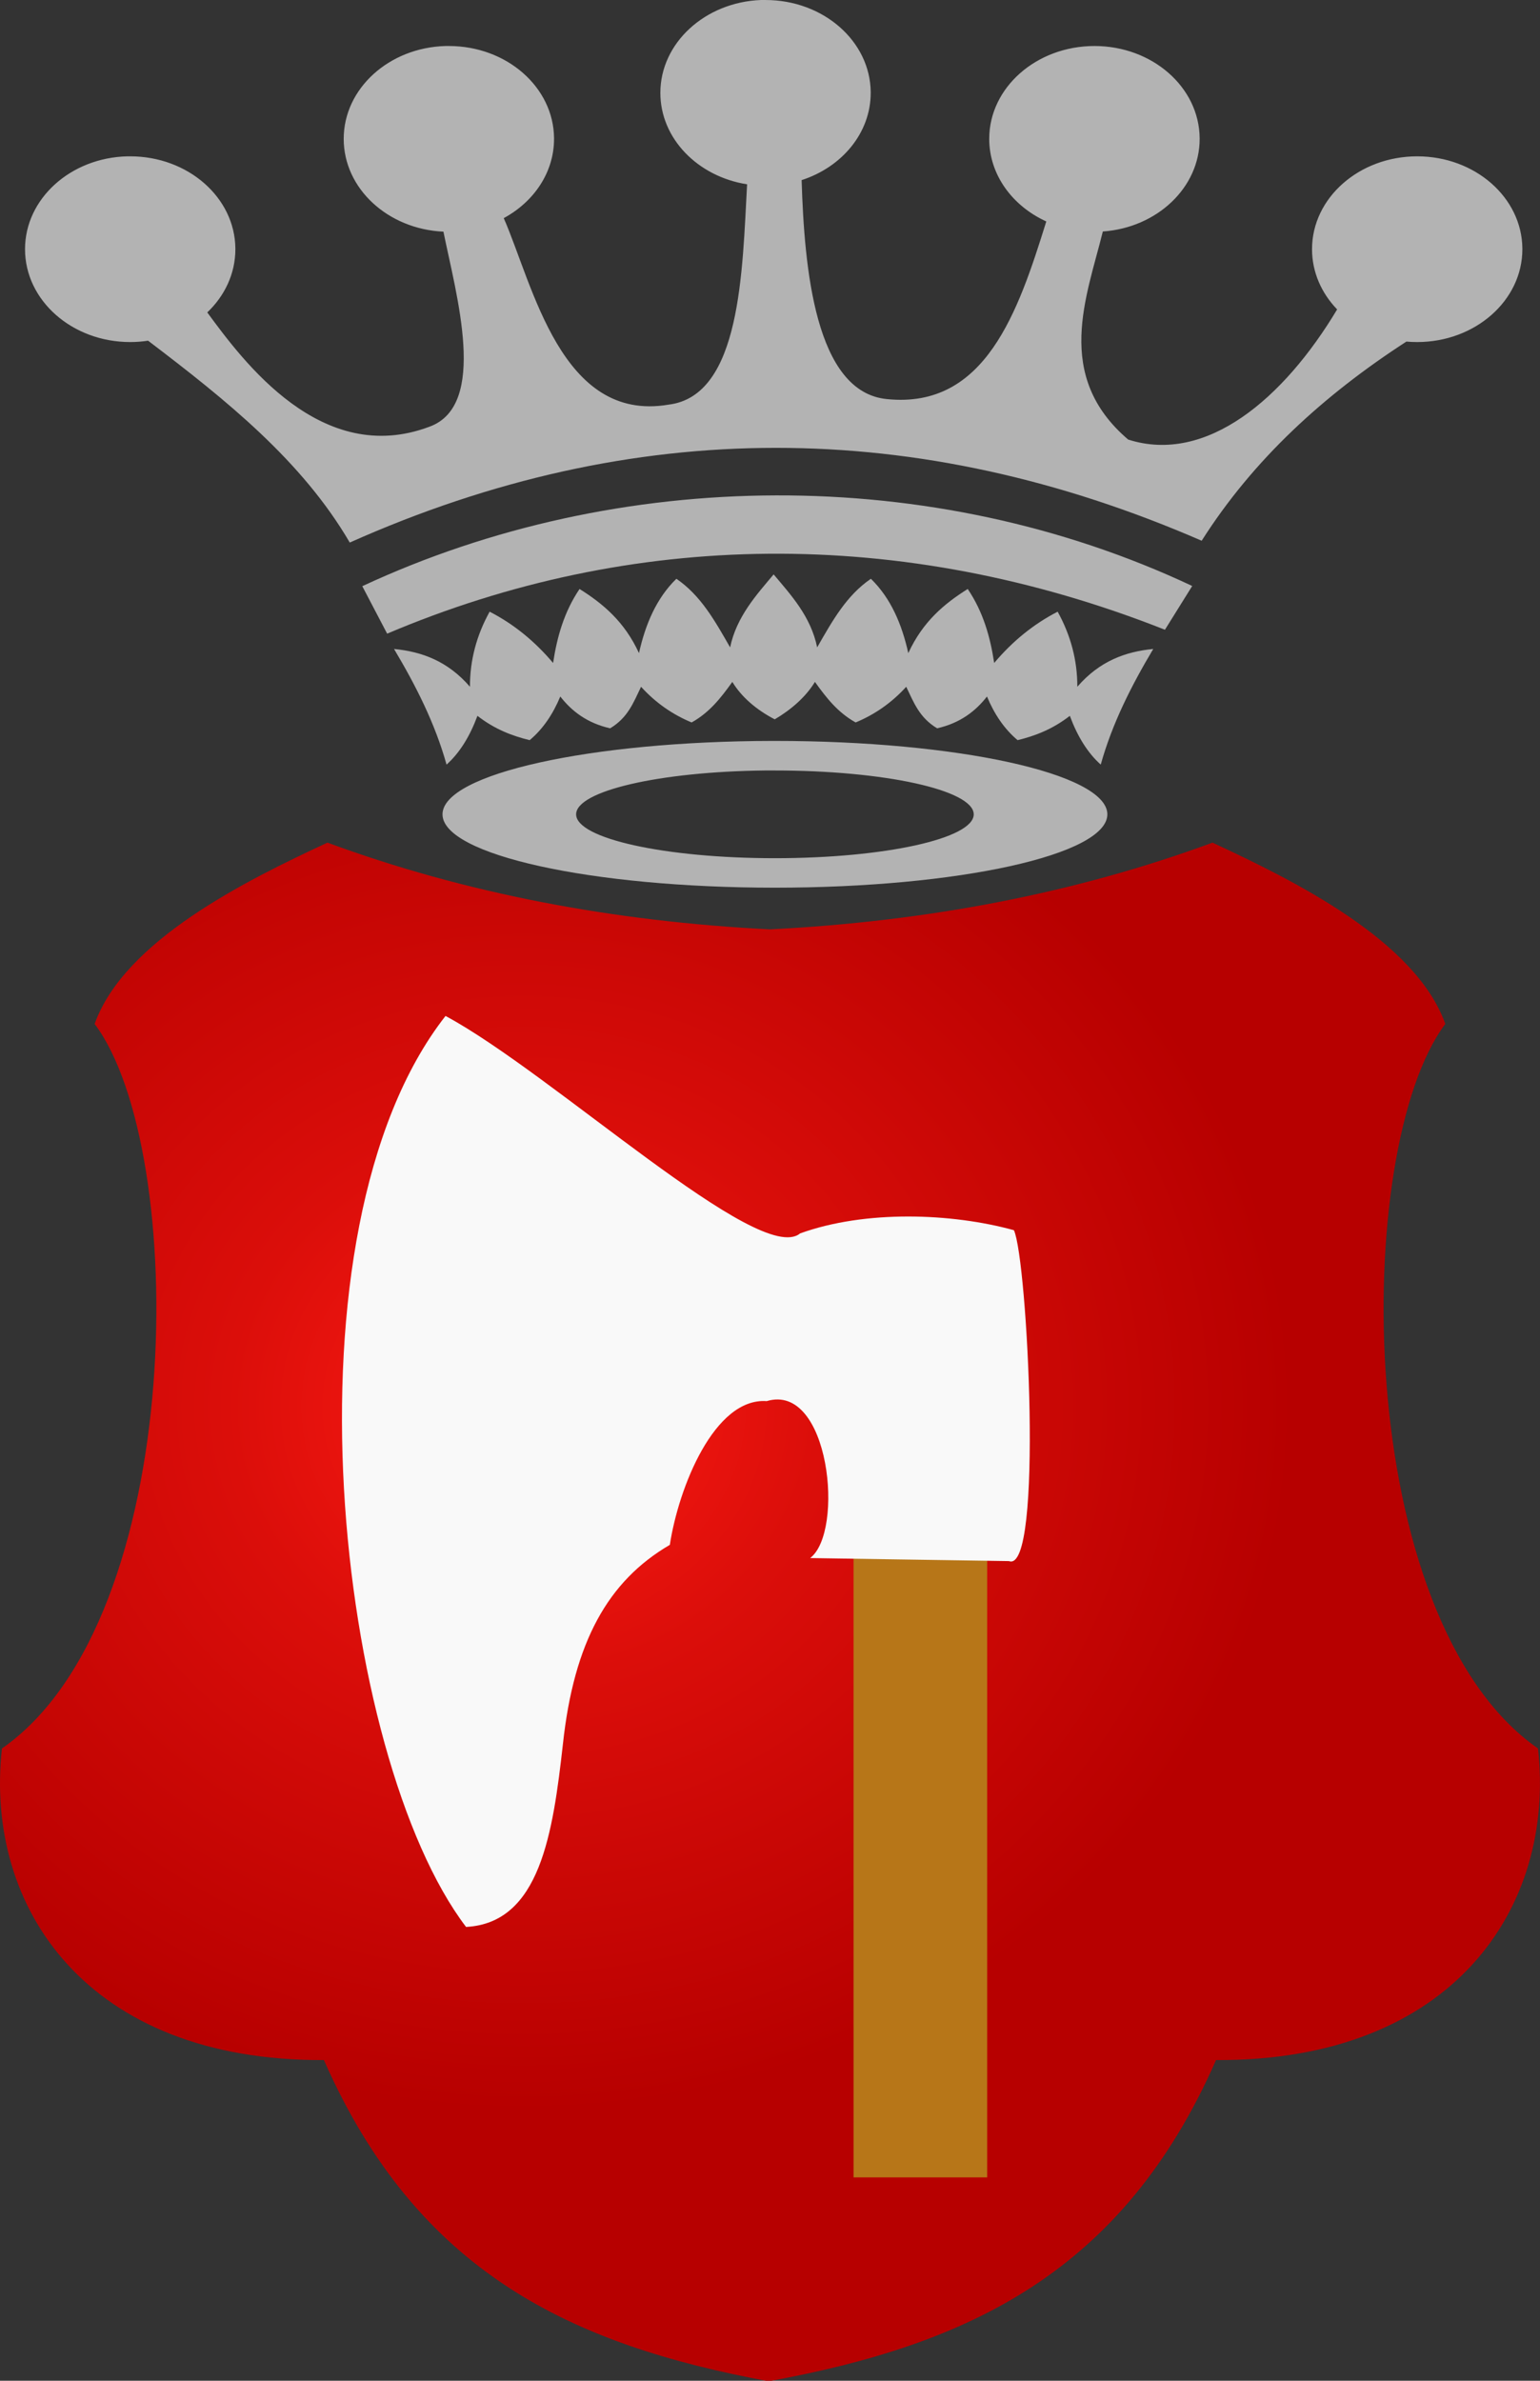 <?xml version="1.0" encoding="UTF-8" standalone="no"?>
<svg xmlns:inkscape="http://www.inkscape.org/namespaces/inkscape" xmlns:sodipodi="http://sodipodi.sourceforge.net/DTD/sodipodi-0.dtd" xmlns:xlink="http://www.w3.org/1999/xlink" xmlns="http://www.w3.org/2000/svg" xmlns:svg="http://www.w3.org/2000/svg" version="1.0" width="539.378pt" height="833.794pt" id="svg1325" sodipodi:docname="POL_Rymanów_COA.svg" inkscape:version="1.1.2 (b8e25be833, 2022-02-05)">
  <rect width="100%" height="100%" fill="#333333" stroke="none"/>
  <defs id="defs1328">
    <linearGradient id="linearGradient2264">
      <stop id="stop2266" style="stop-color:#ff1c14;stop-opacity:1" offset="0"></stop>
      <stop id="stop2274" style="stop-color:#db0e0a;stop-opacity:1" offset="0.385"></stop>
      <stop id="stop2268" style="stop-color:#b70000;stop-opacity:1" offset="1"></stop>
    </linearGradient>
    <radialGradient cx="271.405" cy="571.757" r="275.513" fx="271.405" fy="571.757" id="radialGradient2385" xlink:href="#linearGradient2264" gradientUnits="userSpaceOnUse" gradientTransform="matrix(0.994,-0.013,0.013,0.948,-5.898,21.09)"></radialGradient>
  </defs>
  <g id="g2410" transform="translate(-11.814,-7.426)">
    <g transform="matrix(1.312,0,0,1.261,-99.63,-41.434)" id="g2250" style="stroke:none">
      <path d="M 358.539,920.56 C 288.333,907.008 233.528,880.409 200.235,801.609 115.979,802.063 79.318,745.187 85.635,686.228 151.957,638.202 152.083,464.198 118.631,417.928 c 10.538,-30.883 53.883,-53.134 82.863,-67.14 49.045,18.799 101.657,29.176 157.514,32.117 55.857,-2.941 108.469,-13.317 157.514,-32.117 28.98,14.006 72.325,36.257 82.863,67.14 -33.452,46.27 -33.326,220.274 32.996,268.3 6.317,58.959 -30.344,115.835 -114.6,115.382 -33.293,78.799 -88.098,105.399 -159.242,118.95 z" id="path2243" style="fill:url(#radialGradient2385);fill-opacity:1;fill-rule:evenodd;stroke-width:1px;stroke-linecap:butt;stroke-linejoin:miter;stroke-opacity:1"></path>
      <g transform="matrix(0.754,0,0,0.754,520.738,263.226)" id="g2239" style="stroke:none">
        <rect width="63.078" height="328.006" x="-175.041" y="443.659" id="rect1364" style="opacity:1;fill:#b77618;fill-opacity:1;fill-rule:nonzero;stroke:none;stroke-width:5.315;stroke-linecap:round;stroke-linejoin:round;stroke-miterlimit:4;stroke-dasharray:none;stroke-dashoffset:0;stroke-opacity:1"></rect>
        <path d="m -367.663,201.248 c -79.749,106.034 -51.314,363.939 9.696,447.415 34.965,-1.942 41.007,-46.117 45.732,-89.886 5.19,-50.055 21.273,-80.049 50.462,-97.771 4.121,-28.14 21.012,-72.383 45.732,-70.594 29.785,-9.294 36.807,64.256 20.5,77.081 l 93.874,1.487 c 16.355,6.392 8.77,-148.071 2.32,-162.516 -29.422,-8.431 -70.048,-10.008 -100.925,1.577 -19.058,16.541 -116.952,-78.631 -167.391,-106.794 z" id="path1362" style="fill:#f9f9f9;fill-opacity:1;fill-rule:evenodd;stroke:none;stroke-width:3.543;stroke-linecap:butt;stroke-linejoin:miter;stroke-miterlimit:4;stroke-dasharray:none;stroke-opacity:1"></path>
      </g>
    </g>
    <g transform="matrix(1.139,0,0,1.067,1.904,4.135)" id="g2365" style="fill:#b3b3b3">
      <path d="m 325.542,327.342 c -74.824,0.112 -135.411,14.475 -135.411,32.131 0,17.726 61.045,32.097 136.275,32.097 75.229,0 136.311,-14.371 136.311,-32.097 v -0.242 c -0.588,-17.637 -61.457,-31.889 -136.311,-31.889 -0.294,0 -0.57,-4.5e-4 -0.864,0 z m -3.311,12.936 c 1.389,-0.017 2.769,0 4.175,0 44.767,-1e-5 81.176,8.51 81.527,19.058 v 0.138 c 0,10.601 -36.535,19.196 -81.527,19.196 -44.992,10e-6 -81.491,-8.595 -81.491,-19.196 1e-5,-10.27 34.269,-18.681 77.316,-19.196 z" id="path2291" style="opacity:1;fill:#b3b3b3;fill-opacity:1;fill-rule:nonzero;stroke:none;stroke-width:3.543;stroke-linecap:round;stroke-linejoin:round;stroke-miterlimit:4;stroke-dasharray:none;stroke-dashoffset:0;stroke-opacity:1"></path>
      <path d="M 486.33,278.689 C 378.02,233.005 267.386,235.104 167.43,280.402 l -10.19,-20.78 c 105.121,-52.281 233.677,-53.652 340.272,-0.086 z" id="path2299" style="fill:#b3b3b3;fill-opacity:1;fill-rule:evenodd;stroke:none;stroke-width:1px;stroke-linecap:butt;stroke-linejoin:miter;stroke-opacity:1"></path>
      <path d="m 326.341,317.895 c -7.619,-4.219 -13.663,-9.846 -17.38,-16.376 -4.855,7.224 -9.429,13.402 -16.687,17.74 -7.667,-3.388 -14.703,-8.511 -20.735,-15.611 -3.153,6.968 -5.374,13.487 -12.676,18.176 -9.633,-2.327 -15.907,-7.7 -20.438,-13.919 -3.025,7.761 -7.122,14.233 -12.554,19.103 -7.138,-1.863 -14.277,-4.723 -21.415,-10.644 -3.175,9.13 -7.371,16.296 -12.67,21.343 -4.721,-18.048 -12.585,-34.586 -21.531,-50.604 11.284,1.159 21.963,5.222 31.131,16.544 -0.035,-11.536 2.683,-22.485 8.065,-32.864 9.891,5.433 18.537,12.962 26.02,22.444 1.604,-11.276 4.452,-22.253 10.844,-32.378 9.547,6.389 18.401,14.224 24.369,28.065 2.629,-12.621 7.151,-24.024 15.337,-32.533 9.956,7.271 15.664,18.146 22.027,30.019 2.638,-13.487 10.906,-23.094 17.846,-31.938 6.939,8.844 15.207,18.25 17.846,31.938 6.363,-11.873 12.072,-22.749 22.027,-30.019 8.186,8.509 12.708,19.912 15.337,32.533 5.968,-13.841 14.821,-21.676 24.369,-28.065 6.392,10.126 9.241,21.102 10.844,32.378 7.484,-9.482 16.129,-17.011 26.02,-22.444 5.382,10.38 8.1,21.328 8.065,32.864 9.168,-11.322 19.848,-15.385 31.131,-16.544 -8.946,16.018 -16.81,32.556 -21.531,50.604 -5.299,-5.047 -9.495,-12.214 -12.67,-21.343 -7.138,5.921 -14.277,8.781 -21.415,10.644 -5.432,-4.87 -9.529,-11.342 -12.554,-19.103 -4.531,6.219 -10.805,11.592 -20.438,13.919 -7.303,-4.689 -9.523,-11.209 -12.676,-18.176 -6.032,7.1 -13.068,12.222 -20.735,15.611 -7.258,-4.337 -11.832,-10.516 -16.687,-17.74 -3.718,6.53 -9.761,12.157 -16.485,16.376 z" id="path2301" style="fill:#b3b3b3;fill-opacity:1;fill-rule:evenodd;stroke:none;stroke-width:1px;stroke-linecap:butt;stroke-linejoin:miter;stroke-opacity:1"></path>
      <path d="m 320.665,3.089 c -22.911,0.952 -41.214,18.812 -41.214,40.64 0,20.007 15.357,36.647 35.562,40.017 -1.964,37.475 -2.397,92.6 -32.215,96.429 -44.068,7.994 -55.523,-52.284 -67.561,-81.626 12.372,-7.147 20.625,-20.021 20.625,-34.691 V 63.547 C 235.676,41.223 216.426,23.219 192.741,23.219 c -0.465,0 -0.942,-0.014 -1.404,0 -23.162,0.692 -41.717,18.641 -41.717,40.64 0,21.723 18.097,39.498 40.854,40.605 0.006,-1.6e-4 0.03,-3.1e-4 0.036,0 5.195,27.513 18.467,75.991 -5.723,85.361 -44.248,17.816 -76.368,-28.579 -91.102,-50.013 7.15,-7.255 11.518,-16.994 11.518,-27.67 v -0.311 C 105.017,89.507 85.767,71.502 62.082,71.502 c -0.372,0 -0.746,-0.009 -1.116,0 -23.291,0.557 -42.005,18.554 -42.005,40.64 0,22.437 19.317,40.64 43.121,40.64 2.498,0 4.924,-0.203 7.307,-0.588 0.002,-3.6e-4 0.028,-1.2e-4 0.036,0 31.965,25.924 63.085,52.506 82.679,88.336 116.43,-55.458 232.859,-54.8 349.289,-0.795 21.174,-35.594 50.089,-63.746 83.939,-87.16 1.46,0.141 2.928,0.208 4.427,0.208 23.804,0 43.121,-18.203 43.121,-40.64 v -0.311 c -0.186,-22.324 -19.436,-40.329 -43.121,-40.329 -23.804,0 -43.121,18.203 -43.121,40.64 0,10.047 3.878,19.259 10.294,26.355 -21.893,39.038 -53.564,67.865 -85.667,56.965 -30.779,-28.015 -16.906,-62.767 -10.402,-91.068 22.202,-1.65 39.702,-19.188 39.702,-40.536 v -0.311 c -0.186,-22.324 -19.436,-40.329 -43.121,-40.329 -23.804,0 -43.157,18.203 -43.157,40.64 0,15.732 9.514,29.388 23.396,36.144 -11.512,39.477 -24.96,82.091 -65.258,77.752 -29.636,-2.966 -33.942,-57.712 -35.058,-95.841 16.527,-5.693 28.328,-20.644 28.328,-38.184 V 43.418 C 365.508,21.094 346.258,3.089 322.573,3.089 c -0.372,0 -0.746,-0.009 -1.116,0 -0.182,0.004 -0.359,-0.006 -0.54,0 -0.09,0.003 -0.162,-0.004 -0.252,0 z" id="path2316" style="opacity:1;fill:#b3b3b3;fill-opacity:1;fill-rule:nonzero;stroke:none;stroke-width:0.624;stroke-linecap:round;stroke-linejoin:round;stroke-miterlimit:4;stroke-dasharray:none;stroke-dashoffset:0;stroke-opacity:1"></path>
    </g>
  </g>
</svg>

